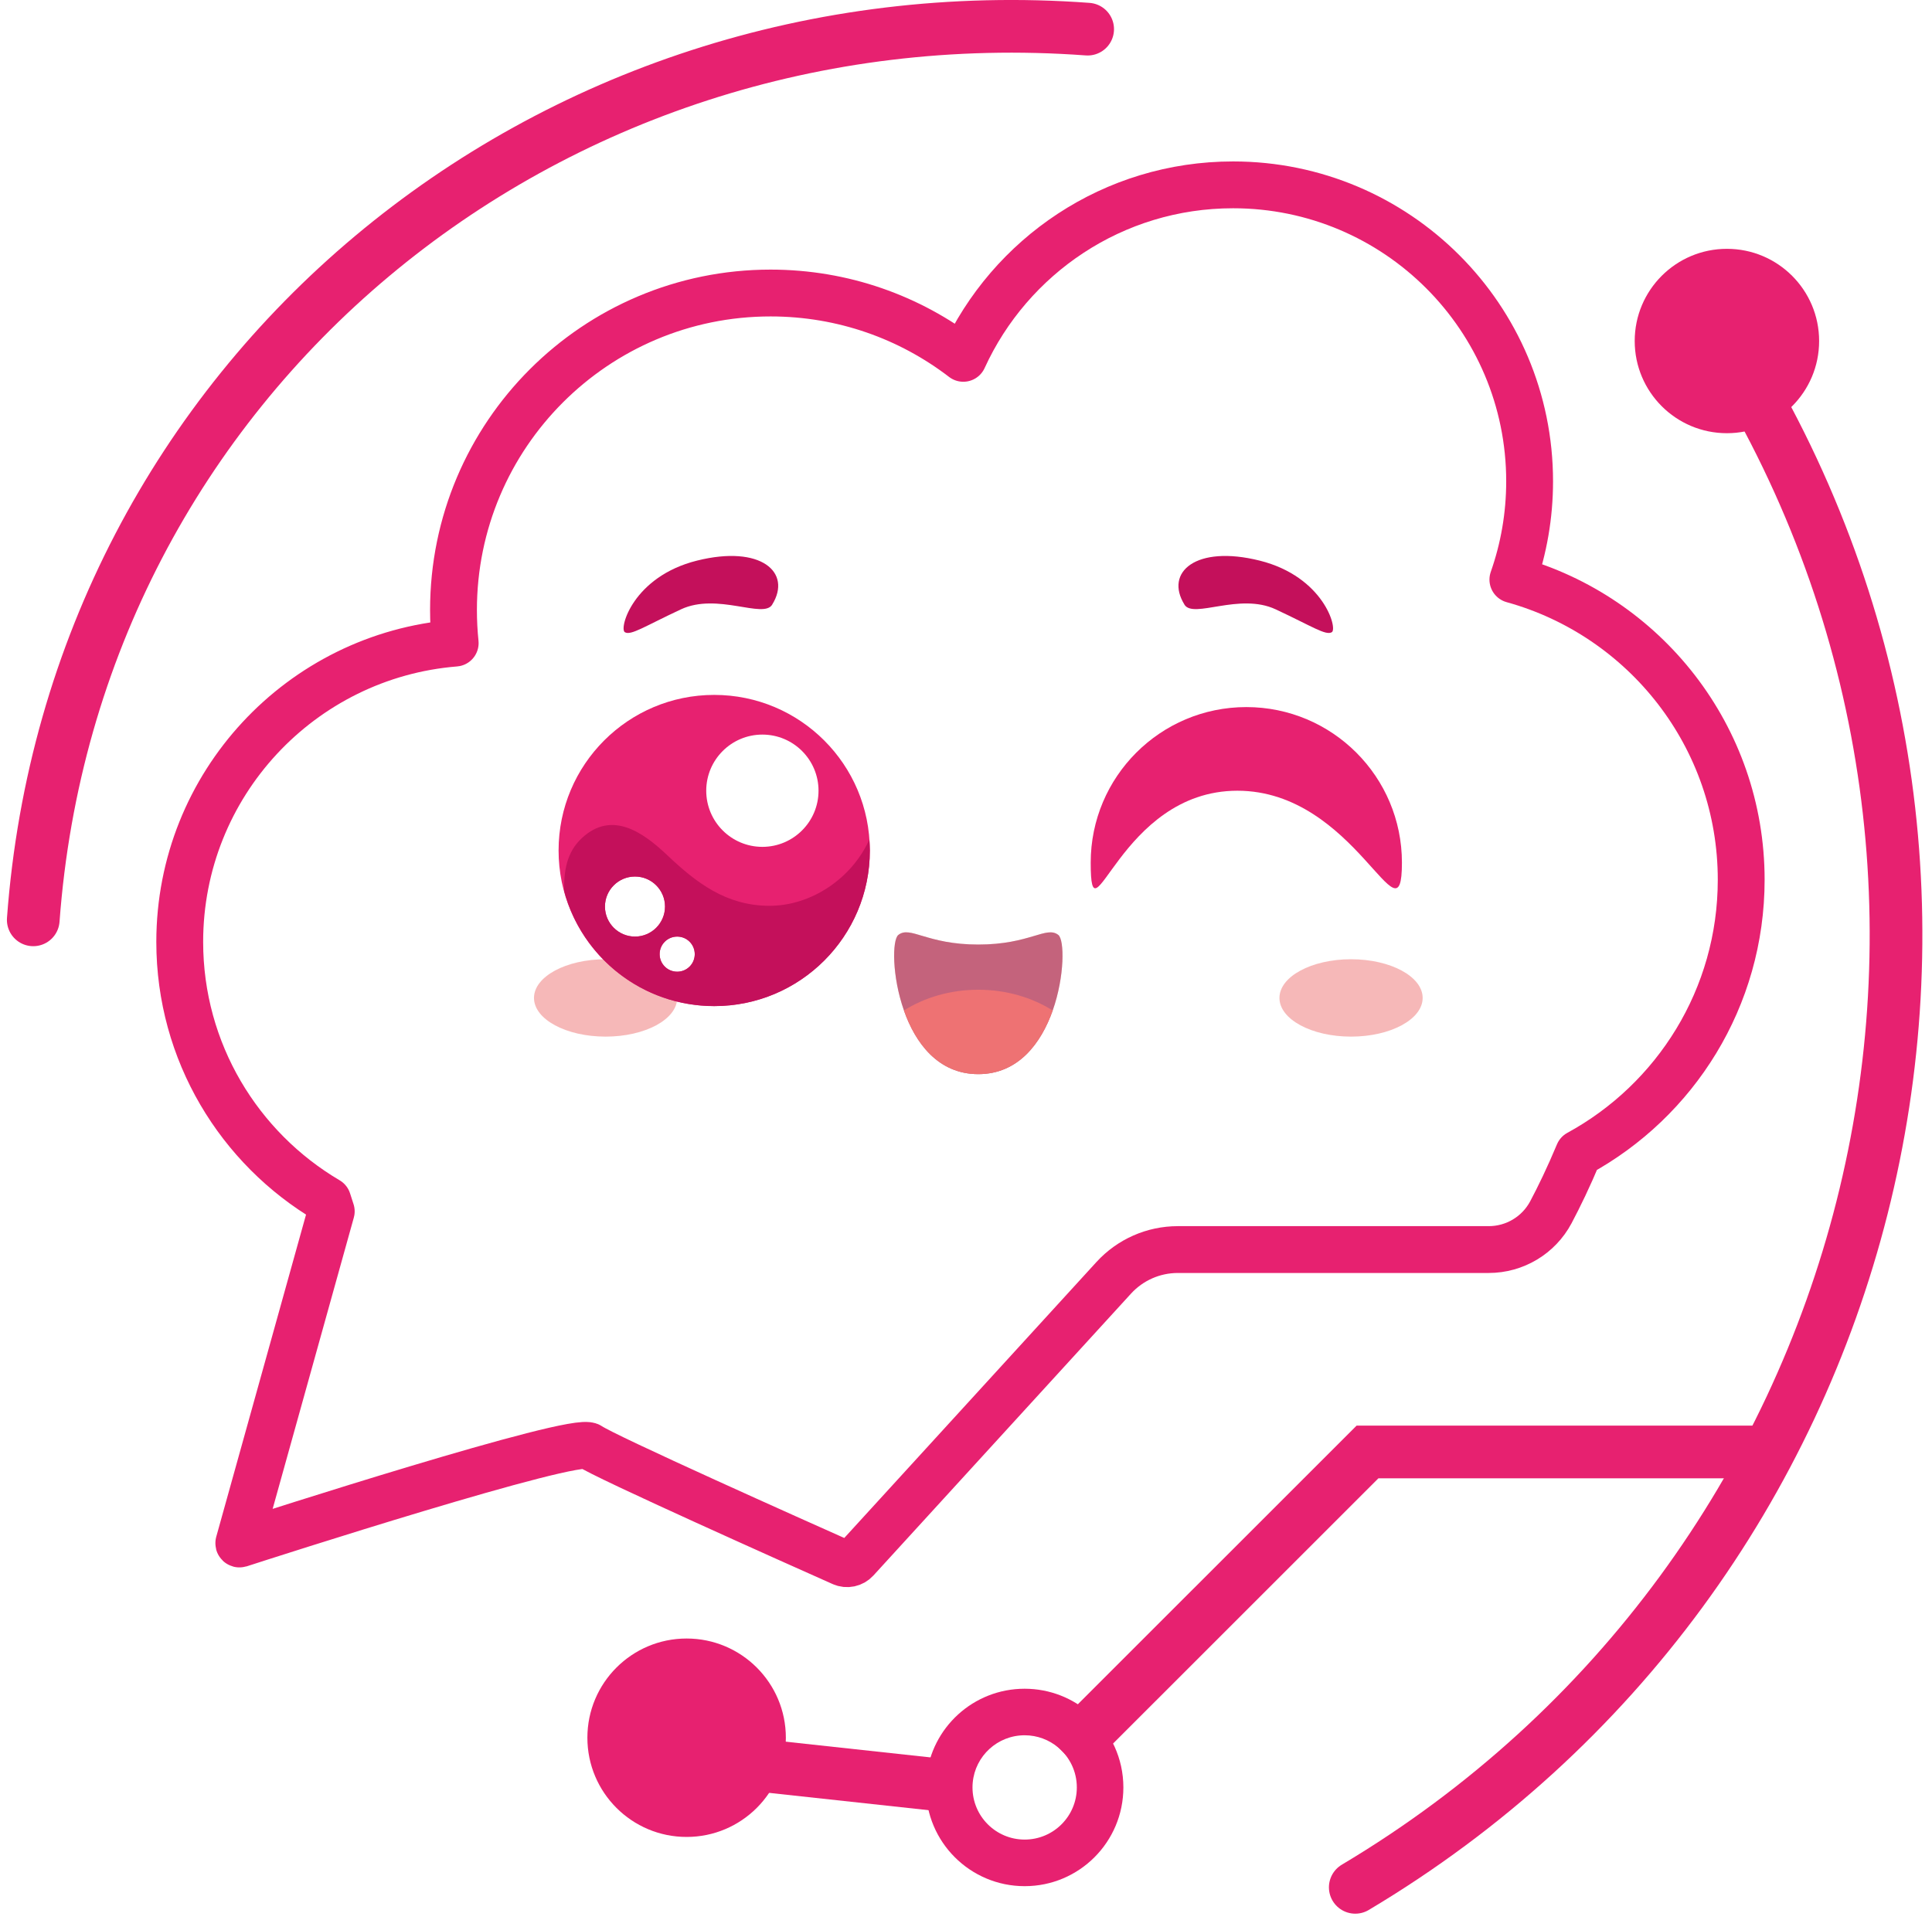 <?xml version="1.0" encoding="UTF-8"?>
<svg xmlns="http://www.w3.org/2000/svg" viewBox="0 0 330 328">
  <defs>
    <style>
      .cls-1, .cls-2, .cls-3, .cls-4 {
        fill: none;
        stroke: #e72170;
      }

      .cls-1, .cls-2, .cls-4 {
        stroke-width: 9px;
      }

      .cls-1, .cls-4 {
        stroke-miterlimit: 10;
      }

      .cls-5 {
        fill: #c4105b;
      }

      .cls-6, .cls-7 {
        fill: #ee7273;
      }

      .cls-7 {
        opacity: .5;
      }

      .cls-8, .cls-9 {
        fill: #634092;
      }

      .cls-10 {
        font-family: Royce-Semibold, Royce;
        font-size: 100.21px;
        font-weight: 600;
      }

      .cls-11 {
        isolation: isolate;
      }

      .cls-9 {
        mix-blend-mode: overlay;
        opacity: .3;
      }

      .cls-2 {
        stroke-linejoin: bevel;
      }

      .cls-2, .cls-3, .cls-4 {
        stroke-linecap: round;
      }

      .cls-12 {
        fill: #1e1e2e;
        font-family: Outfit-Light, Outfit;
        font-size: 16.96px;
        font-variation-settings: 'wght' 300;
        font-weight: 300;
      }

      .cls-3 {
        stroke-linejoin: round;
        stroke-width: 8px;
      }

      .cls-13 {
        fill: #e72170;
      }

      .cls-14 {
        fill: #4d7abd;
      }
    </style>
  </defs>
  <g class="cls-11" transform="translate(-35,0)">
    <g id="Capa_2" data-name="Capa 2">
      <g id="Capa_2-2" data-name="Capa 2">
        <g>
          <g >
            <line class="cls-1" x1="158.5" y1="300.92" x2="199.48" y2="305.37"/>
            <path class="cls-4" d="M332.14,63.03c53.51,89.76,24.12,205.91-65.65,259.41"/>
            <path class="cls-2" d="M40.68,157.15C47.5,64.5,128.13-1.84,220.78,4.98"/>
            <circle class="cls-13" cx="329.97" cy="58.26" r="15.75"/>
            <polyline class="cls-1" points="216.94 299.69 221 295.63 268.58 248.06 337.07 248.06"/>
            <circle class="cls-13" cx="152.28" cy="296.88" r="16.95"/>
            <path class="cls-13" d="M221.28,292.82c-2.98-2.68-6.94-4.31-11.27-4.31-8.75,0-15.94,6.66-16.78,15.18-.05.55-.08,1.11-.08,1.68,0,9.32,7.55,16.87,16.87,16.87s16.86-7.55,16.86-16.87c0-4.98-2.16-9.46-5.6-12.55ZM210.02,314.28c-4.92,0-8.91-3.99-8.91-8.91,0-.29.01-.56.04-.84.42-4.53,4.23-8.07,8.87-8.07,2.17,0,4.17.78,5.72,2.08,1.95,1.63,3.19,4.08,3.19,6.83,0,4.92-3.99,8.91-8.91,8.91Z"/>
            <path class="cls-3" d="M332.41,150.3c0-24.46-16.51-45.06-39-51.28,1.85-5.26,2.86-10.9,2.86-16.79,0-27.97-22.68-50.65-50.65-50.65-20.48,0-38.1,12.16-46.08,29.64-9.12-7-20.53-11.16-32.92-11.16-29.91,0-54.16,24.25-54.16,54.16,0,1.91.1,3.8.29,5.65-26.34,2.13-47.05,24.16-47.05,51.05,0,18.82,10.16,35.26,25.28,44.17l.6,1.86-15.79,56.67c-.03.1.06.19.16.16,3.89-1.26,57.39-18.52,59.79-16.72,2.22,1.66,35.84,16.68,43.1,19.91.82.37,1.79.16,2.39-.5l44.01-48.17c2.81-3.07,6.77-4.82,10.94-4.82h53.1c4.44,0,8.53-2.44,10.62-6.37,1.39-2.62,3.04-6.01,4.73-10.06,16.55-9.02,27.78-26.57,27.78-46.75Z"/>
            <g>
              <path class="cls-7" d="M150.67,170.49c0,3.65-5.48,6.61-12.23,6.61s-12.23-2.96-12.23-6.61,5.48-6.61,12.23-6.61,12.23,2.96,12.23,6.61Z"/>
              <path class="cls-7" d="M253.54,170.49c0,3.65,5.48,6.61,12.23,6.61s12.23-2.96,12.23-6.61-5.48-6.61-12.23-6.61-12.23,2.96-12.23,6.61Z"/>
              <path class="cls-13" d="M156.99,118.72c-14.68,0-26.58,11.9-26.58,26.58s11.9,26.58,26.58,26.58,26.58-11.9,26.58-26.58-11.9-26.58-26.58-26.58ZM143.46,160.01c-2.83,0-5.13-2.3-5.13-5.13s2.3-5.13,5.13-5.13,5.13,2.3,5.13,5.13-2.3,5.13-5.13,5.13ZM150.67,166.01c-1.66,0-3-1.34-3-3s1.34-3,3-3,3,1.34,3,3-1.34,3-3,3ZM165.22,144.68c-5.3,0-9.59-4.3-9.59-9.59s4.29-9.59,9.59-9.59,9.59,4.3,9.59,9.59-4.3,9.59-9.59,9.59Z"/>
              <path class="cls-5" d="M183.48,143.44c-2.91,6.5-9.82,11.38-17.22,11.31-7.24-.07-12.27-3.89-17.28-8.64-4.03-3.81-9.38-7.74-14.56-2.96-2.69,2.48-3.11,5.75-3.06,9.08,3.05,11.32,13.36,19.66,25.64,19.66,14.68,0,26.58-11.9,26.58-26.58,0-.63-.05-1.24-.09-1.86ZM143.46,160.01c-2.83,0-5.13-2.3-5.13-5.13s2.3-5.13,5.13-5.13,5.13,2.3,5.13,5.13-2.3,5.13-5.13,5.13ZM150.67,166.01c-1.66,0-3-1.34-3-3s1.34-3,3-3,3,1.34,3,3-1.34,3-3,3Z"/>
              <path class="cls-6" d="M214.81,172.63c-1.98,5.6-5.88,10.88-12.71,10.88s-10.74-5.29-12.7-10.88c-2.07-5.87-2.01-12.07-.96-12.9,2.04-1.62,4.83,1.64,13.66,1.64s11.62-3.25,13.67-1.64c1.05.83,1.11,7.04-.96,12.91Z"/>
              <path class="cls-9" d="M214.81,172.63c-1.98,5.6-5.88,10.88-12.71,10.88s-10.74-5.29-12.7-10.88c-2.07-5.87-2.01-12.07-.96-12.9,2.04-1.62,4.83,1.64,13.66,1.64s11.62-3.25,13.67-1.64c1.05.83,1.11,7.04-.96,12.91Z"/>
              <path class="cls-5" d="M237.31,103.3c1.53,2.47,9.36-2.1,15.58.8,6.22,2.9,8.55,4.52,9.59,3.91,1.03-.61-1.39-9.5-12.31-12.23s-16.29,1.99-12.85,7.52Z"/>
              <path class="cls-5" d="M166.9,103.3c-1.53,2.47-9.36-2.1-15.58.8-6.22,2.9-8.55,4.52-9.59,3.91-1.03-.61,1.39-9.5,12.31-12.23,10.92-2.73,16.29,1.99,12.85,7.52Z"/>
              <path class="cls-13" d="M221.3,147.38c0,14.68,4.82-12.29,25.06-12.29s28.1,26.97,28.1,12.29-11.9-26.58-26.58-26.58-26.58,11.9-26.58,26.58Z"/>
              <path class="cls-6" d="M214.81,172.63c-1.98,5.6-5.88,10.88-12.71,10.88s-10.74-5.29-12.7-10.88c3.53-2.22,7.93-3.54,12.7-3.54s9.18,1.32,12.71,3.55Z"/>
            </g>
          </g>
        </g>
      </g>
    </g>
  </g>
</svg>